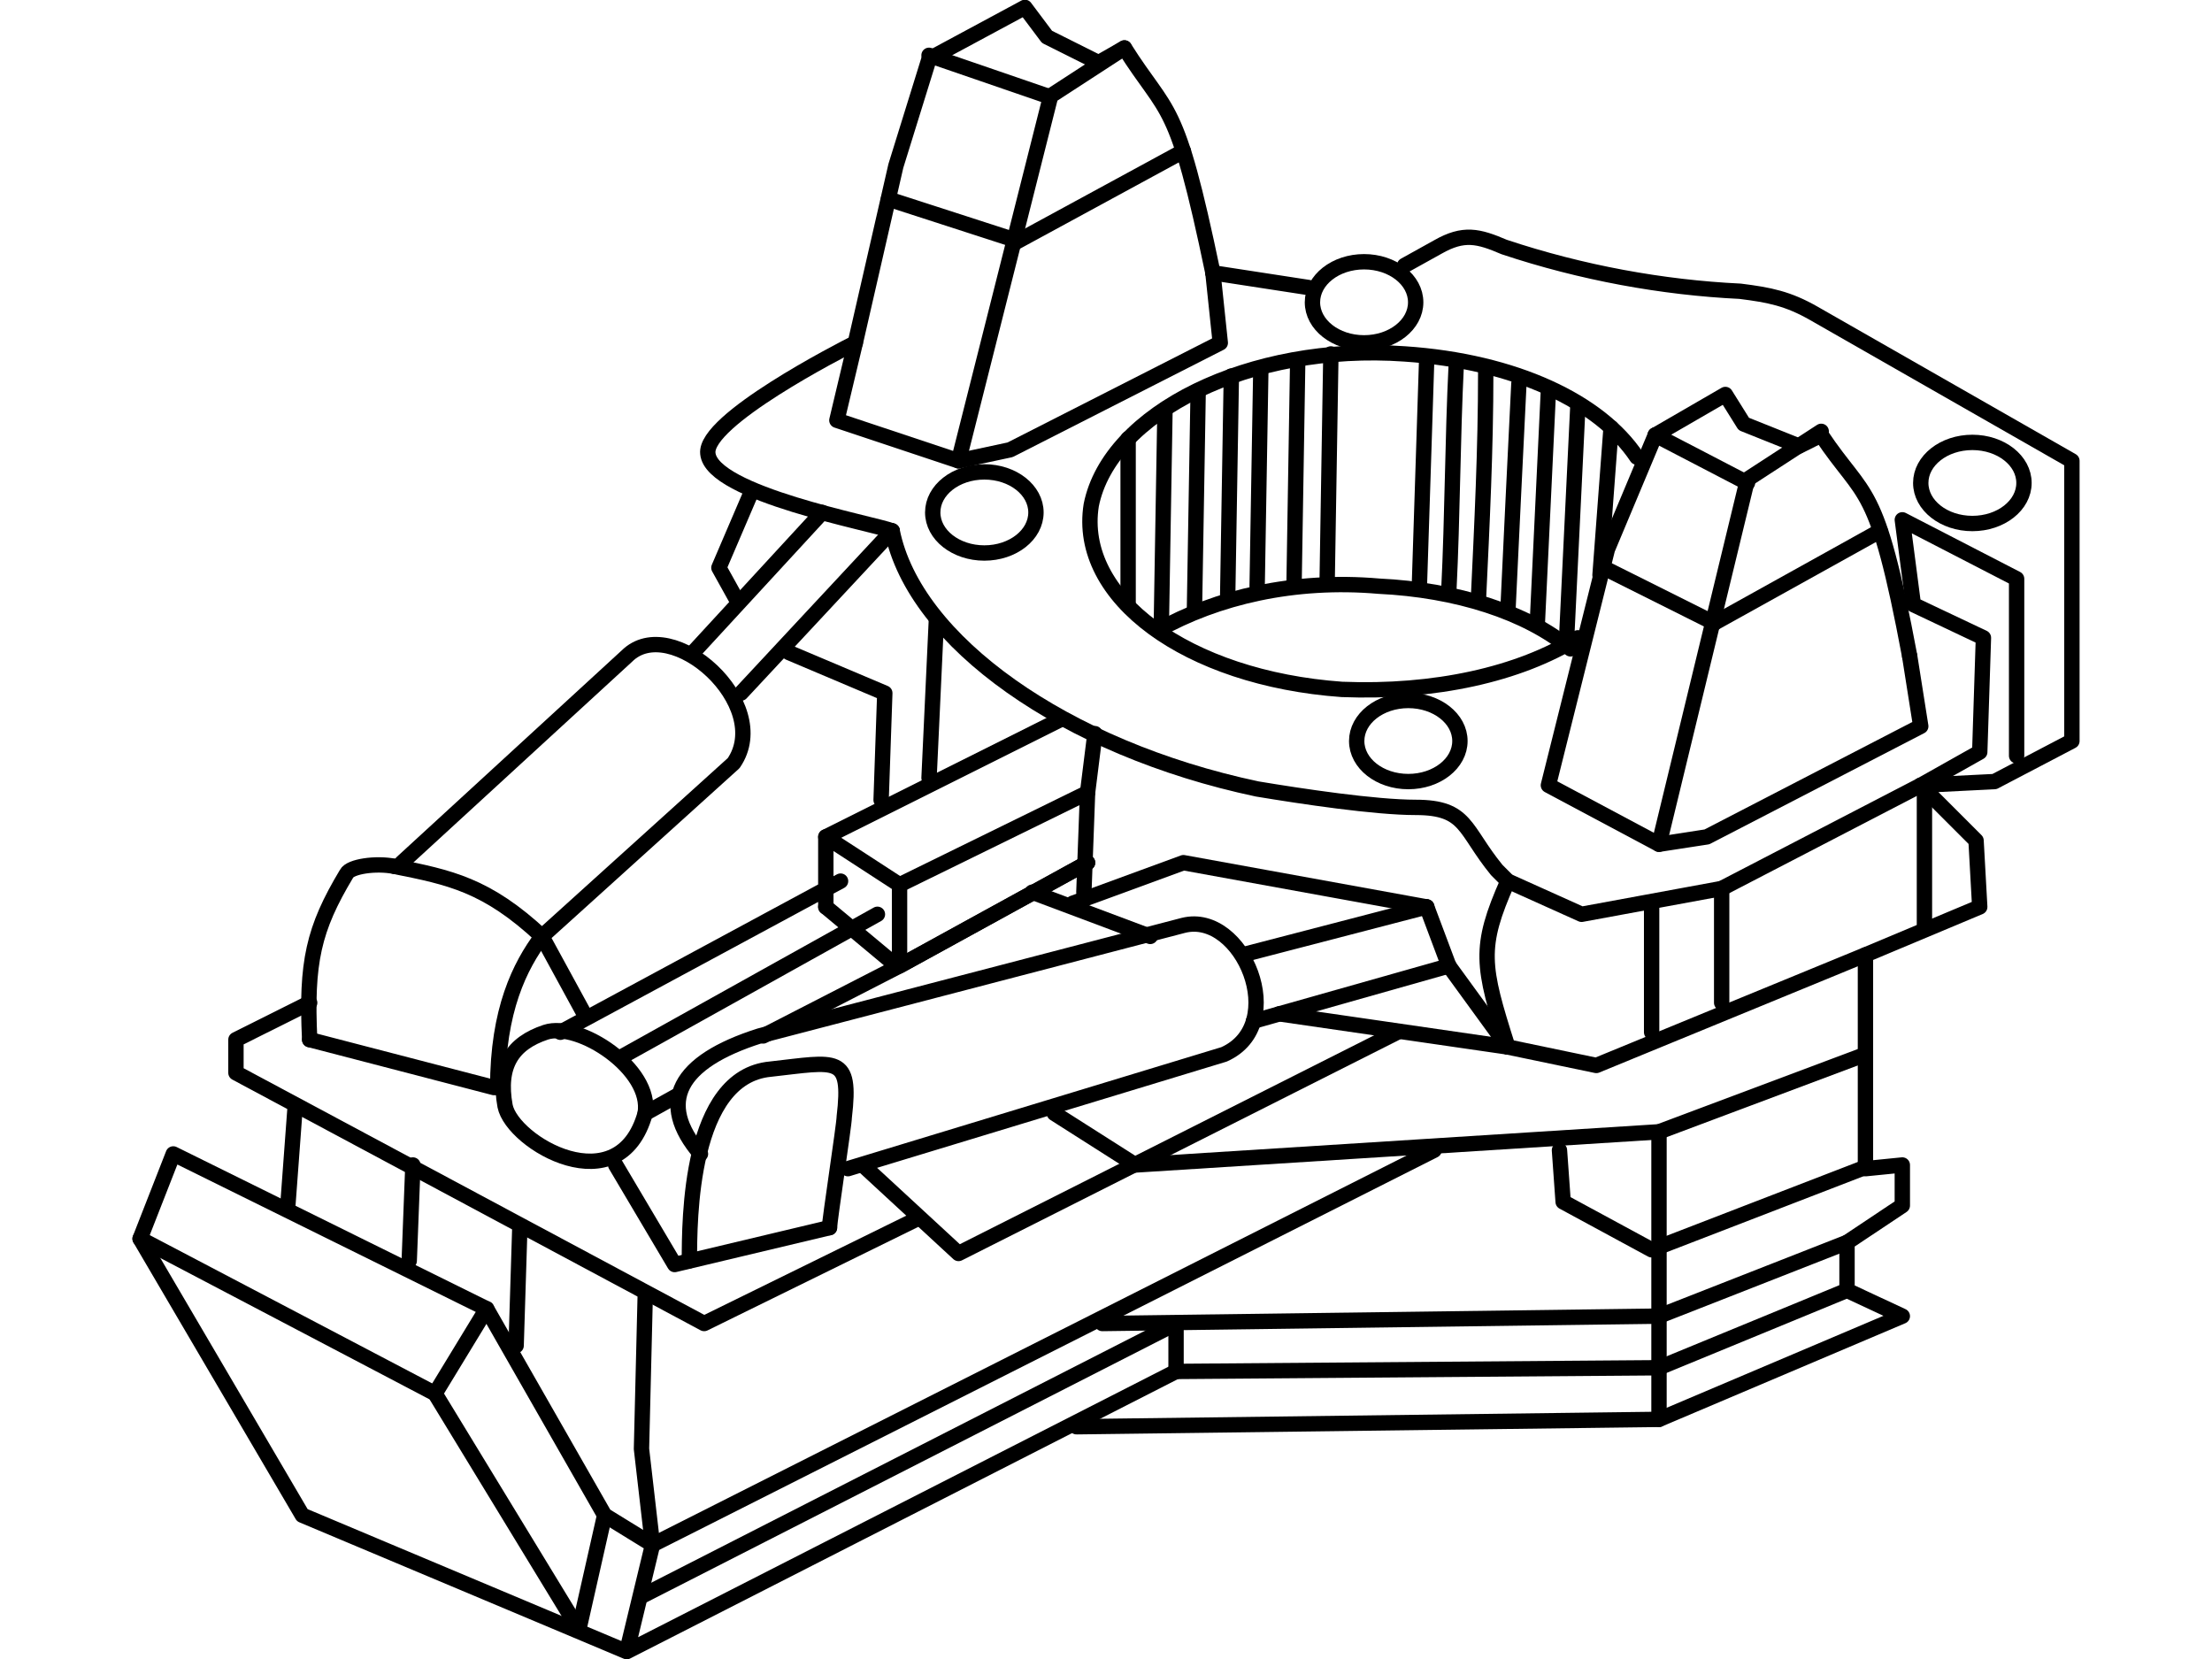 <?xml version="1.0" encoding="UTF-8"?>
<!DOCTYPE svg PUBLIC "-//W3C//DTD SVG 1.1//EN" "http://www.w3.org/Graphics/SVG/1.1/DTD/svg11.dtd">
<!-- Creator: CorelDRAW X7 -->
<svg xmlns="http://www.w3.org/2000/svg" xml:space="preserve" width="600px" height="450px" version="1.1" style="shape-rendering:geometricPrecision; text-rendering:geometricPrecision; image-rendering:optimizeQuality; fill-rule:evenodd; clip-rule:evenodd"
viewBox="0 0 600 450"
 xmlns:xlink="http://www.w3.org/1999/xlink">
 <defs>
  <style type="text/css">
   <![CDATA[
    .str0 {stroke:black;stroke-width:4.166;stroke-linecap:round;stroke-linejoin:round}
    .str1 {stroke:black;stroke-width:4.166;stroke-linecap:round;stroke-linejoin:round}
    .fil1 {fill:none}
    .fil0 {fill:none;fill-rule:nonzero}
   ]]>
  </style>
 </defs>
 <g id="Layer_x0020_1">
  <g id="_609201056">
   <path class="fil0 str0" d="M329 74l26 4m26 -6l9 -5c7,-4 11,-3 18,0 21,7 43,11 64,12 8,1 13,2 20,6l70 40 0 76 -21 11 -20 1 15 15 1 18 -31 13 0 58 10 -1 0 11 -15 10 0 13 15 7 -66 28 -158 2"/>
   <polyline class="fil0 str0" points="170,448 177,419 164,411 132,355 47,313 38,336 82,411 170,448 319,372 "/>
   <line class="fil0 str0" x1="157" y1="442" x2="164" y2= "411" />
   <line class="fil0 str0" x1="78" y1="328" x2="80" y2= "301" />
   <line class="fil0 str0" x1="111" y1="342" x2="112" y2= "316" />
   <line class="fil0 str0" x1="140" y1="365" x2="141" y2= "333" />
   <polyline class="fil0 str0" points="177,419 174,393 175,352 "/>
   <polyline class="fil0 str0" points="248,331 191,359 64,291 64,282 84,272 "/>
   <line class="fil0 str0" x1="177" y1="419" x2="389" y2= "312" />
   <polyline class="fil0 str0" points="234,316 260,340 379,280 "/>
   <polyline class="fil0 str0" points="286,302 308,316 450,307 506,286 "/>
   <line class="fil0 str0" x1="450" y1="385" x2="450" y2= "307" />
   <polyline class="fil0 str0" points="423,312 424,326 448,339 505,317 "/>
   <polyline class="fil0 str0" points="299,359 450,357 501,337 "/>
   <line class="fil0 str0" x1="319" y1="372" x2="319" y2= "359" />
   <polyline class="fil0 str0" points="501,350 450,371 319,372 "/>
   <line class="fil0 str0" x1="174" y1="433" x2="319" y2= "359" />
   <path class="fil1 str1" d="M428 173c-16,10 -39,15 -64,14 -42,-3 -72,-25 -68,-50 5,-25 43,-44 85,-41 30,2 53,13 63,28"/>
   <path class="fil1 str1" d="M521 213l-54 28 -38 7 -20 -9 -3 -3c-9,-11 -8,-17 -22,-17 -11,0 -31,-3 -43,-5 -52,-11 -93,-40 -99,-70"/>
   <path class="fil0 str0" d="M242 144c-5,-2 -49,-10 -50,-21 -1,-9 36,-28 40,-30l11 -48 9 -29 26 -14 6 8 14 7 7 -4c12,19 14,13 24,61"/>
   <polyline class="fil0 str0" points="232,93 227,114 260,125 285,26 305,13 "/>
   <path class="fil0 str0" d="M109 234l61 -56c12,-12 40,13 29,29l-52 47 12 22"/>
   <line class="fil0 str0" x1="188" y1="177" x2="223" y2= "139" />
   <line class="fil0 str0" x1="201" y1="188" x2="242" y2= "144" />
   <polyline class="fil0 str0" points="204,133 195,154 200,163 "/>
   <polyline class="fil0 str0" points="214,177 240,188 239,217 "/>
   <path class="fil0 str0" d="M152 280l76 -41m-4 7l0 -19 64 -32"/>
   <path class="fil0 str0" d="M168 287l70 -39m6 14l51 -28"/>
   <polyline class="fil0 str0" points="224,227 244,240 244,259 "/>
   <line class="fil0 str0" x1="244" y1="240" x2="295" y2= "215" />
   <line class="fil0 str0" x1="467" y1="272" x2="467" y2= "241" />
   <line class="fil0 str0" x1="448" y1="280" x2="448" y2= "245" />
   <polyline class="fil0 str0" points="393,262 409,284 433,289 506,259 "/>
   <path class="fil0 str0" d="M190 313c-12,-14 -6,-25 16,-32l115 -30c16,-4 29,27 11,35l-102 31"/>
   <line class="fil0 str0" x1="340" y1="277" x2="393" y2= "262" />
   <polyline class="fil0 str0" points="291,245 321,234 387,246 "/>
   <line class="fil0 str0" x1="337" y1="259" x2="387" y2= "246" />
   <polyline class="fil0 str0" points="157,442 118,378 38,336 "/>
   <line class="fil0 str0" x1="118" y1="378" x2="132" y2= "355" />
   <path class="fil1 str1" d="M314 171c16,-9 37,-14 60,-12 21,1 40,7 52,17"/>
   <polyline class="fil0 str0" points="260,125 274,122 331,93 329,74 "/>
   <line class="fil0 str0" x1="252" y1="15" x2="284" y2= "26" />
   <line class="fil0 str0" x1="312" y1="254" x2="280" y2= "242" />
   <line class="fil0 str0" x1="409" y1="284" x2="347" y2= "275" />
   <path class="fil0 str0" d="M409 284c-7,-22 -8,-27 0,-45"/>
   <path class="fil0 str0" d="M84 282c-1,-21 1,-30 10,-45 1,-2 8,-3 13,-2"/>
   <path class="fil0 str0" d="M135 295c0,-21 6,-33 12,-41"/>
   <ellipse class="fil1 str1" cx="382" cy="201" rx="14" ry="11"/>
   <ellipse class="fil1 str1" cx="370" cy="82" rx="14" ry="11"/>
   <ellipse class="fil1 str1" cx="267" cy="139" rx="14" ry="11"/>
   <ellipse class="fil1 str1" cx="535" cy="131" rx="14" ry="11"/>
   <polyline class="fil0 str0" points="547,205 547,157 516,141 519,164 538,173 537,204 521,213 "/>
   <line class="fil0 str0" x1="241" y1="54" x2="275" y2= "65" />
   <polyline class="fil0 str0" points="449,118 436,149 420,213 450,229 474,130 494,117 "/>
   <polyline class="fil0 str0" points="450,229 463,227 521,197 518,178 "/>
   <line class="fil0 str0" x1="449" y1="118" x2="474" y2= "131" />
   <line class="fil0 str0" x1="435" y1="154" x2="465" y2= "169" />
   <path class="fil0 str0" d="M449 118l19 -11 5 8 15 6 6 -3c12,18 15,12 24,60"/>
   <line class="fil0 str0" x1="465" y1="169" x2="510" y2= "144" />
   <line class="fil0 str0" x1="275" y1="66" x2="321" y2= "41" />
   <line class="fil0 str0" x1="360" y1="157" x2="361" y2= "96" />
   <line class="fil0 str0" x1="385" y1="159" x2="387" y2= "97" />
   <g>
    <path class="fil1 str0" d="M393 160c1,-20 1,-41 2,-61"/>
    <path class="fil1 str0" d="M401 163c1,-21 2,-41 2,-62"/>
    <path class="fil1 str0" d="M409 166c1,-21 2,-42 3,-62"/>
    <path class="fil1 str0" d="M417 169c1,-21 2,-42 3,-63"/>
   </g>
   <line class="fil0 str0" x1="425" y1="172" x2="428" y2= "110" />
   <line class="fil0 str0" x1="306" y1="119" x2="306" y2= "164" />
   <line class="fil0 str0" x1="351" y1="159" x2="352" y2= "98" />
   <line class="fil0 str0" x1="341" y1="159" x2="342" y2= "100" />
   <line class="fil0 str0" x1="333" y1="162" x2="334" y2= "102" />
   <line class="fil0 str0" x1="324" y1="165" x2="325" y2= "106" />
   <line class="fil0 str0" x1="315" y1="170" x2="316" y2= "111" />
   <line class="fil0 str0" x1="134" y1="295" x2="84" y2= "282" />
   <polyline class="fil0 str0" points="225,333 183,343 167,316 "/>
   <polyline class="fil0 str0" points="294,242 295,215 297,199 "/>
   <path class="fil1 str1" d="M187 342c0,-11 0,-50 22,-52 18,-2 22,-4 20,13 0,2 -4,28 -4,30"/>
   <line class="fil0 str0" x1="522" y1="252" x2="522" y2= "214" />
   <line class="fil0 str0" x1="252" y1="211" x2="254" y2= "168" />
   <path class="fil1 str1" d="M175 302c-7,25 -36,8 -38,-2 -2,-11 2,-17 11,-20 9,-3 29,10 27,22z"/>
   <line class="fil0 str0" x1="434" y1="156" x2="437" y2= "116" />
   <path class="fil0 str0" d="M107 235c15,3 25,5 40,19"/>
   <line class="fil0 str0" x1="224" y1="246" x2="242" y2= "261" />
   <path class="fil0 str0" d="M175 302l9 -5m23 -16l37 -19 51 -28"/>
  </g>
  <line class="fil0 str0" x1="393" y1="262" x2="387" y2= "246" />
 </g>
</svg>
